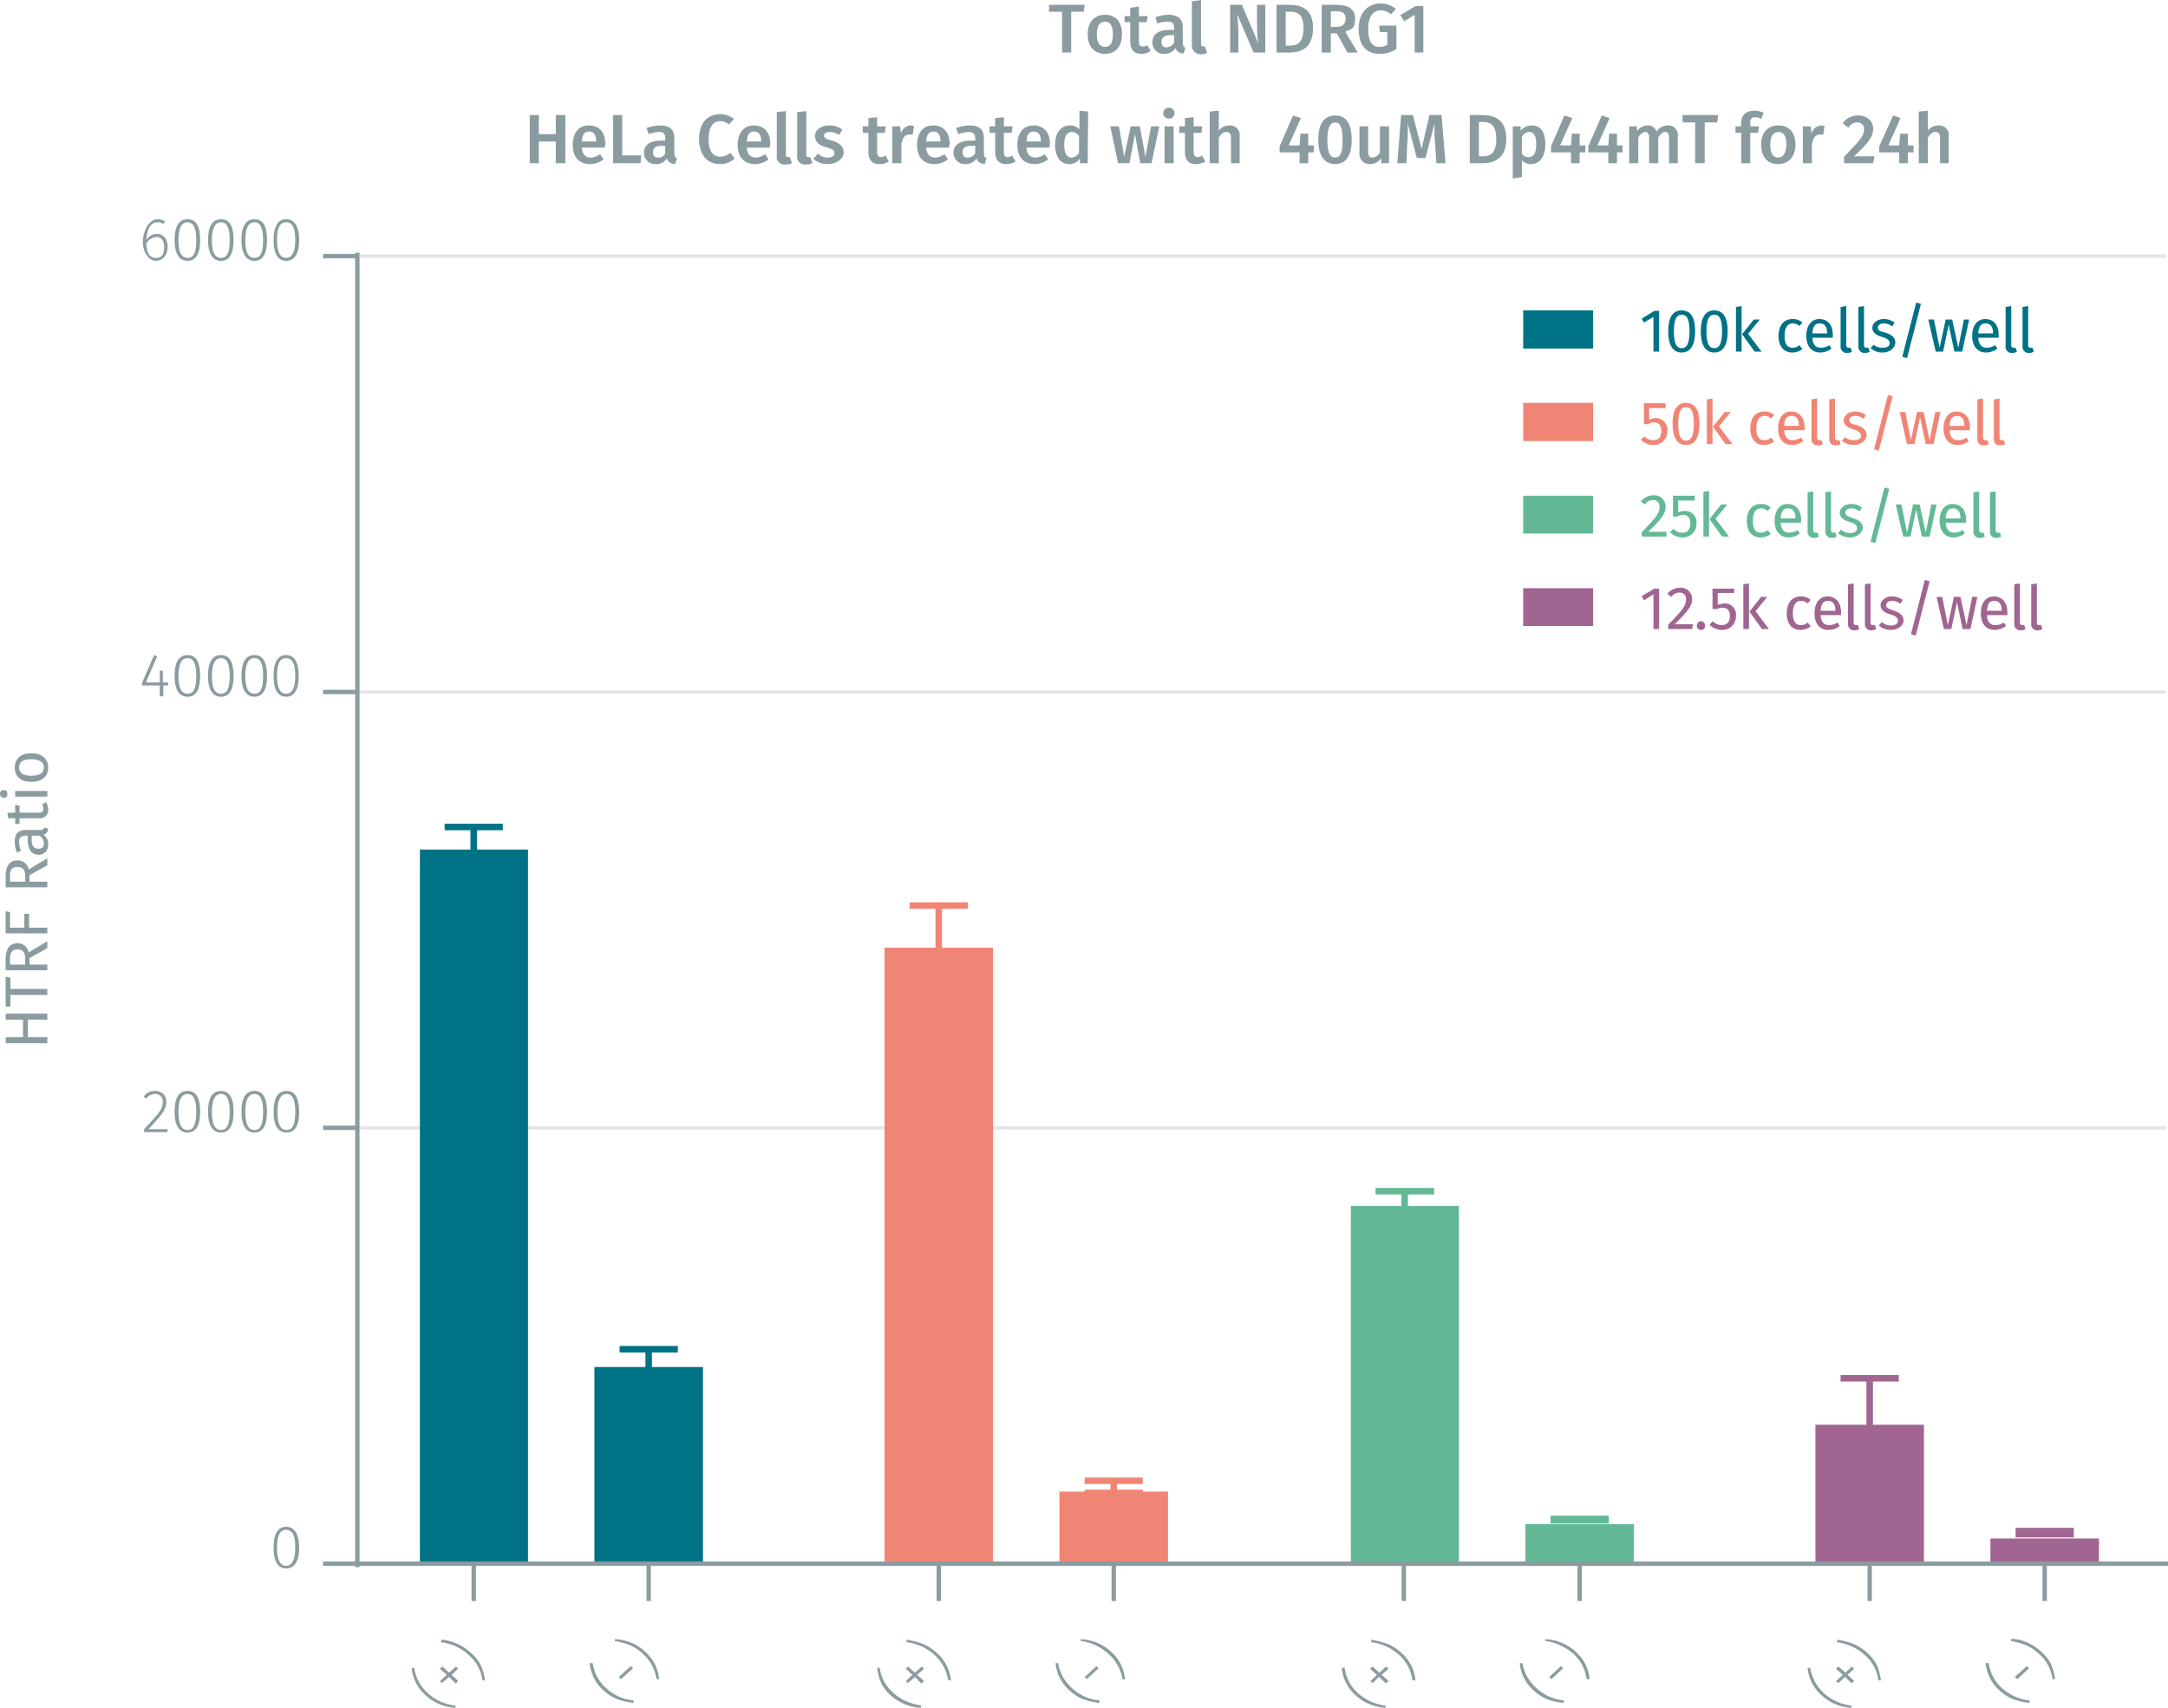 <svg xmlns="http://www.w3.org/2000/svg" viewBox="0 0 499.3 393.4"><title>assay-validation_ndrg1-total-4</title><line x1="82.3" y1="259.8" x2="498.9" y2="259.8" fill="none" stroke="#e5e5e5" stroke-miterlimit="10" stroke-width="0.75"/><line x1="82.3" y1="159.4" x2="498.9" y2="159.4" fill="none" stroke="#e5e5e5" stroke-miterlimit="10" stroke-width="0.75"/><line x1="82.3" y1="59" x2="498.9" y2="59" fill="none" stroke="#e5e5e5" stroke-miterlimit="10" stroke-width="0.75"/><polygon points="96.7 195.7 96.7 360.2 121.6 360.2 121.6 195.7 96.7 195.7" fill="#007286"/><polyline points="102.4 190.5 115.8 190.5 109.1 190.5 109.1 198.8 102.4 198.8 115.8 198.8" fill="none" stroke="#007286" stroke-miterlimit="10" stroke-width="1.5"/><polygon points="136.9 314.9 136.9 360.2 161.9 360.2 161.9 314.9 136.9 314.9" fill="#007286"/><polyline points="142.7 310.8 156.1 310.8 149.4 310.8 149.4 316.5 142.7 316.5 156.1 316.5" fill="none" stroke="#007286" stroke-miterlimit="10" stroke-width="1.5"/><polygon points="203.7 218.3 203.7 360.2 228.7 360.2 228.7 218.3 203.7 218.3" fill="#f08576"/><polyline points="209.5 208.6 222.9 208.6 216.2 208.6 216.2 225.7 209.5 225.7 222.9 225.7" fill="none" stroke="#f08576" stroke-miterlimit="10" stroke-width="1.5"/><polygon points="244 343.6 244 360.2 269 360.2 269 343.6 244 343.6" fill="#f08576"/><polyline points="249.8 341.1 263.2 341.1 256.5 341.1 256.5 343.9 249.8 343.9 263.2 343.9" fill="none" stroke="#f08576" stroke-miterlimit="10" stroke-width="1.5"/><polygon points="311.1 277.8 311.1 360.2 336 360.2 336 277.8 311.1 277.8" fill="#63b995"/><polyline points="316.8 274.4 330.3 274.4 323.5 274.4 323.5 278.9 316.8 278.9 330.3 278.9" fill="none" stroke="#63b995" stroke-miterlimit="10" stroke-width="1.5"/><polygon points="351.3 351.1 351.3 360.2 376.3 360.2 376.3 351.1 351.3 351.1" fill="#63b995"/><polyline points="357.1 349.9 370.5 349.9 363.8 349.9 363.8 350.2 357.1 350.2 370.5 350.2" fill="none" stroke="#63b995" stroke-miterlimit="10" stroke-width="1.5"/><polygon points="418.1 328.2 418.1 360.2 443.1 360.2 443.1 328.2 418.1 328.2" fill="#a06590"/><polyline points="423.9 317.5 437.3 317.5 430.6 317.5 430.6 336.9 423.9 336.9 437.3 336.9" fill="none" stroke="#a06590" stroke-miterlimit="10" stroke-width="1.5"/><polygon points="458.4 354.4 458.4 360.2 483.4 360.2 483.4 354.4 458.4 354.4" fill="#a06590"/><polyline points="464.2 352.7 477.6 352.7 470.9 352.7 470.9 353.4 464.2 353.4 477.6 353.4" fill="none" stroke="#a06590" stroke-miterlimit="10" stroke-width="1.5"/><path d="M82.5,361.6H500.2M110,370.2v-8.5m40.3,8.5v-8.5m66.8,8.5v-8.5m40.3,8.5v-8.5m66.8,8.5v-8.5m40.5,8.5v-8.5m66.8,8.5v-8.5m40.3,8.5v-8.5" transform="translate(-0.9 -1.4)" fill="none" stroke="#8b9ca0" stroke-miterlimit="10"/><g style="isolation:isolate"><path d="M69.8,357.9c0,3.2-1.1,4.8-3,4.8s-2.9-1.6-2.9-4.8,1-4.8,2.9-4.8S69.8,354.8,69.8,357.9Zm-5.1,0c0,2.9.8,4.2,2.1,4.2s2.1-1.3,2.1-4.2-.7-4.1-2.1-4.1S64.7,355,64.7,357.9Z" transform="translate(-0.9 -1.4)" fill="#8b9ca0"/></g><g style="isolation:isolate"><g style="isolation:isolate"><path d="M39.2,255.2c0,1.8-1,3-4.1,6.3h4.4v.7H34.1v-.7c3.5-3.7,4.3-4.7,4.3-6.3a1.7,1.7,0,0,0-1.8-1.8,2.6,2.6,0,0,0-2.1,1.1L34,254a3.1,3.1,0,0,1,2.7-1.3A2.4,2.4,0,0,1,39.2,255.2Z" transform="translate(-0.9 -1.4)" fill="#8b9ca0"/><path d="M47,257.5c0,3.2-1,4.8-2.9,4.8s-3-1.6-3-4.8,1-4.8,3-4.8S47,254.4,47,257.5Zm-5,0c0,2.9.7,4.2,2.1,4.2s2-1.3,2-4.2-.7-4.1-2-4.1S42,254.6,42,257.5Z" transform="translate(-0.9 -1.4)" fill="#8b9ca0"/><path d="M54.7,257.5c0,3.2-1,4.8-2.9,4.8s-3-1.6-3-4.8,1-4.8,3-4.8S54.7,254.4,54.7,257.5Zm-5,0c0,2.9.7,4.2,2.1,4.2s2-1.3,2-4.2-.7-4.1-2-4.1S49.7,254.6,49.7,257.5Z" transform="translate(-0.9 -1.4)" fill="#8b9ca0"/><path d="M62.4,257.5c0,3.2-1,4.8-2.9,4.8s-3-1.6-3-4.8,1-4.8,3-4.8S62.4,254.4,62.4,257.5Zm-5,0c0,2.9.7,4.2,2.1,4.2s2-1.3,2-4.2-.7-4.1-2-4.1S57.4,254.6,57.4,257.5Z" transform="translate(-0.9 -1.4)" fill="#8b9ca0"/></g><g style="isolation:isolate"><path d="M69.8,257.5c0,3.2-1,4.8-2.9,4.8s-3-1.6-3-4.8,1-4.8,3-4.8S69.8,254.4,69.8,257.5Zm-5,0c0,2.9.7,4.2,2.1,4.2s2-1.3,2-4.2-.7-4.1-2-4.1S64.8,254.6,64.8,257.5Z" transform="translate(-0.9 -1.4)" fill="#8b9ca0"/></g></g><g style="isolation:isolate"><g style="isolation:isolate"><path d="M38.5,159.3v2.5h-.8v-2.5H33.6v-.6l2.8-6.4.7.3-2.6,6h3.2v-2.7h.7v2.7h1.2v.7Z" transform="translate(-0.9 -1.4)" fill="#8b9ca0"/><path d="M47,157.1c0,3.2-1,4.8-2.9,4.8s-3-1.6-3-4.8,1-4.8,3-4.8S47,154,47,157.1Zm-5,0c0,2.9.7,4.1,2.1,4.1s2-1.2,2-4.1-.7-4.1-2-4.1S42,154.2,42,157.1Z" transform="translate(-0.9 -1.4)" fill="#8b9ca0"/><path d="M54.7,157.1c0,3.2-1,4.8-2.9,4.8s-3-1.6-3-4.8,1-4.8,3-4.8S54.7,154,54.7,157.1Zm-5,0c0,2.9.7,4.1,2.1,4.1s2-1.2,2-4.1-.7-4.1-2-4.1S49.7,154.2,49.7,157.1Z" transform="translate(-0.9 -1.4)" fill="#8b9ca0"/><path d="M62.4,157.1c0,3.2-1,4.8-2.9,4.8s-3-1.6-3-4.8,1-4.8,3-4.8S62.4,154,62.4,157.1Zm-5,0c0,2.9.7,4.1,2.1,4.1s2-1.2,2-4.1-.7-4.1-2-4.1S57.4,154.2,57.4,157.1Z" transform="translate(-0.9 -1.4)" fill="#8b9ca0"/></g><g style="isolation:isolate"><path d="M69.7,157.1c0,3.2-1,4.8-2.9,4.8s-2.9-1.6-2.9-4.8,1-4.8,2.9-4.8S69.7,154,69.7,157.1Zm-5,0c0,2.9.8,4.1,2.1,4.1s2.1-1.2,2.1-4.1-.7-4.1-2.1-4.1S64.7,154.2,64.7,157.1Z" transform="translate(-0.9 -1.4)" fill="#8b9ca0"/></g></g><g style="isolation:isolate"><g style="isolation:isolate"><path d="M39.5,58.2c0,2.1-1.2,3.3-2.7,3.3s-3-1.9-3-4.3,1.3-5.3,3.4-5.3a3.1,3.1,0,0,1,1.7.5l-.4.6a2.1,2.1,0,0,0-1.4-.4c-1.5,0-2.4,1.7-2.5,4.1A2.8,2.8,0,0,1,37,55.3C38.4,55.3,39.5,56.2,39.5,58.2Zm-.8.1c0-1.7-.8-2.3-1.8-2.3a2.8,2.8,0,0,0-2.3,1.5c.1,2.1.7,3.3,2.2,3.3S38.7,59.8,38.7,58.3Z" transform="translate(-0.9 -1.4)" fill="#8b9ca0"/><path d="M47,56.7c0,3.2-1,4.8-2.9,4.8s-3-1.7-3-4.8,1-4.8,3-4.8S47,53.5,47,56.7Zm-5,0c0,2.9.7,4.1,2.1,4.1s2-1.2,2-4.1-.7-4.1-2-4.1S42,53.8,42,56.7Z" transform="translate(-0.9 -1.4)" fill="#8b9ca0"/><path d="M54.7,56.7c0,3.2-1,4.8-2.9,4.8s-3-1.7-3-4.8,1-4.8,3-4.8S54.7,53.5,54.7,56.7Zm-5,0c0,2.9.7,4.1,2.1,4.1s2-1.2,2-4.1-.7-4.1-2-4.1S49.7,53.8,49.7,56.7Z" transform="translate(-0.9 -1.4)" fill="#8b9ca0"/><path d="M62.4,56.7c0,3.2-1,4.8-2.9,4.8s-3-1.7-3-4.8,1-4.8,3-4.8S62.4,53.5,62.4,56.7Zm-5,0c0,2.9.7,4.1,2.1,4.1s2-1.2,2-4.1-.7-4.1-2-4.1S57.4,53.8,57.4,56.7Z" transform="translate(-0.9 -1.4)" fill="#8b9ca0"/></g><g style="isolation:isolate"><path d="M69.8,56.7c0,3.2-1.1,4.8-3,4.8s-2.9-1.7-2.9-4.8,1-4.8,2.9-4.8S69.8,53.5,69.8,56.7Zm-5.1,0c0,2.9.8,4.1,2.1,4.1s2.1-1.2,2.1-4.1-.7-4.1-2.1-4.1S64.7,53.8,64.7,56.7Z" transform="translate(-0.9 -1.4)" fill="#8b9ca0"/></g></g><path d="M83.2,362.4V59.6m0,302H75.3m7.9-100.4H75.3m7.9-100.4H75.3M83.2,60.4H75.3" transform="translate(-0.9 -1.4)" fill="none" stroke="#8b9ca0" stroke-miterlimit="10"/><g style="isolation:isolate"><g style="isolation:isolate"><path d="M247.6,4.1v9.4h-2.1V4.1h-3V2.5h8.2l-.2,1.6Z" transform="translate(-0.9 -1.4)" fill="#8b9ca0"/></g><g style="isolation:isolate"><path d="M259.3,9.3c0,2.7-1.4,4.5-3.9,4.5s-4-1.7-4-4.5,1.5-4.5,4-4.5S259.3,6.5,259.3,9.3Zm-5.8,0c0,2,.7,2.9,1.9,2.9s1.8-.9,1.8-2.9-.6-2.9-1.8-2.9S253.5,7.3,253.5,9.3Z" transform="translate(-0.9 -1.4)" fill="#8b9ca0"/></g><g style="isolation:isolate"><path d="M263.7,13.8c-1.6,0-2.5-1-2.5-2.8V6.5h-1.3V5.1h1.3V3.2l2-.3V5.1h2L265,6.5h-1.8V11c0,.8.3,1.1.9,1.1a1.7,1.7,0,0,0,1-.3l.8,1.3A3.4,3.4,0,0,1,263.7,13.8Z" transform="translate(-0.9 -1.4)" fill="#8b9ca0"/></g><g style="isolation:isolate"><path d="M273.9,12.4l-.4,1.3a1.9,1.9,0,0,1-1.9-1.2,2.9,2.9,0,0,1-2.5,1.3,2.6,2.6,0,0,1-2.8-2.6c0-1.9,1.4-2.9,3.9-2.9h1.1V7.8c0-1.1-.5-1.4-1.6-1.4a7.4,7.4,0,0,0-2.3.4L267,5.4a8.4,8.4,0,0,1,3-.6c2.3,0,3.3,1.1,3.3,2.9v3.6C273.3,12,273.5,12.2,273.9,12.4Zm-2.6-1.2V9.5h-.9c-1.3,0-2,.5-2,1.5s.4,1.3,1.2,1.3A2,2,0,0,0,271.3,11.2Z" transform="translate(-0.9 -1.4)" fill="#8b9ca0"/></g><g style="isolation:isolate"><path d="M278,12.1h.4l.5,1.5a3.3,3.3,0,0,1-1.5.3,2,2,0,0,1-2-2.2V1.7l2.1-.3V11.5C277.5,11.9,277.6,12.1,278,12.1Z" transform="translate(-0.9 -1.4)" fill="#8b9ca0"/></g><g style="isolation:isolate"><path d="M289.6,13.5l-3.8-8.9a37.6,37.6,0,0,1,.3,4.4v4.5h-1.9V2.5h2.7l3.8,8.9a25.8,25.8,0,0,1-.3-3.7V2.5h1.9v11Z" transform="translate(-0.9 -1.4)" fill="#8b9ca0"/><path d="M303.3,7.9c0,4.5-2.7,5.6-5.4,5.6h-3V2.5h2.8C300.6,2.5,303.3,3.4,303.3,7.9Zm-6.3,4h1.1c1.6,0,3-.7,3-4s-1.4-3.8-3.1-3.8h-1Z" transform="translate(-0.9 -1.4)" fill="#8b9ca0"/><path d="M307.4,9.1v4.4h-2.1V2.5h3.3c2.9,0,4.4,1,4.4,3.2s-.7,2.4-2.3,3l2.9,4.8h-2.4l-2.4-4.4Zm1.3-1.5c1.3,0,2.1-.6,2.1-1.9S310.1,4,308.6,4h-1.2V7.6Z" transform="translate(-0.9 -1.4)" fill="#8b9ca0"/></g><g style="isolation:isolate"><path d="M322.4,3.5l-1.2,1.2a3.2,3.2,0,0,0-2.3-.9C317.3,3.8,316,5,316,8s.9,4.2,2.6,4.2a3.5,3.5,0,0,0,1.8-.5V8.8h-1.7l-.2-1.5h4v5.4a7.1,7.1,0,0,1-3.9,1.1c-3.1,0-4.8-2-4.8-5.8s2.3-5.8,5-5.8A5.3,5.3,0,0,1,322.4,3.5Z" transform="translate(-0.9 -1.4)" fill="#8b9ca0"/></g><g style="isolation:isolate"><path d="M326.7,13.5V4.8l-2.4,1.5-.9-1.4,3.5-2.1h1.8V13.5Z" transform="translate(-0.9 -1.4)" fill="#8b9ca0"/></g></g><g style="isolation:isolate"><g style="isolation:isolate"><path d="M125,34v5h-2.1V27.9H125v4.4h3.9V27.9h2.2V39h-2.2V34Z" transform="translate(-0.9 -1.4)" fill="#8b9ca0"/></g><g style="isolation:isolate"><path d="M140.2,35.4h-5.3c.1,1.7,1,2.3,2.1,2.3a3.7,3.7,0,0,0,2.1-.8l.8,1.2a5,5,0,0,1-3.1,1.1c-2.6,0-4-1.7-4-4.4s1.3-4.5,3.7-4.5,3.8,1.6,3.8,4.2C140.3,34.8,140.2,35.1,140.2,35.4Zm-2-1.5c0-1.3-.5-2.2-1.6-2.2s-1.6.7-1.7,2.3h3.3Z" transform="translate(-0.9 -1.4)" fill="#8b9ca0"/></g><g style="isolation:isolate"><path d="M148.6,37.2l-.2,1.8h-6.3V27.9h2.1v9.3Z" transform="translate(-0.9 -1.4)" fill="#8b9ca0"/></g><g style="isolation:isolate"><path d="M156.8,37.8l-.4,1.4c-1-.1-1.6-.4-1.9-1.3a2.9,2.9,0,0,1-2.5,1.3,2.6,2.6,0,0,1-2.8-2.6c0-1.8,1.4-2.8,3.9-2.8h1v-.5c0-1.1-.4-1.5-1.5-1.5a8,8,0,0,0-2.3.5l-.5-1.4a9.4,9.4,0,0,1,3.1-.6c2.3,0,3.3,1,3.3,2.9v3.5C156.2,37.4,156.4,37.7,156.8,37.8Zm-2.7-1.1V35h-.8c-1.3,0-2,.4-2,1.4s.4,1.3,1.2,1.3A1.6,1.6,0,0,0,154.1,36.7Z" transform="translate(-0.9 -1.4)" fill="#8b9ca0"/></g><g style="isolation:isolate"><path d="M169.9,28.8l-1.1,1.3a3,3,0,0,0-2-.8c-1.5,0-2.7,1.1-2.7,4.1s1.1,4.1,2.7,4.1a3.6,3.6,0,0,0,2.3-.9l1,1.3a4.8,4.8,0,0,1-3.4,1.3c-2.8,0-4.8-2-4.8-5.8s2.1-5.7,4.8-5.7A4.8,4.8,0,0,1,169.9,28.8Z" transform="translate(-0.9 -1.4)" fill="#8b9ca0"/></g><g style="isolation:isolate"><path d="M178.2,35.4h-5.3c.1,1.7,1,2.3,2.1,2.3a3.7,3.7,0,0,0,2.1-.8l.8,1.2a5,5,0,0,1-3.1,1.1c-2.6,0-4-1.7-4-4.4s1.3-4.5,3.7-4.5,3.8,1.6,3.8,4.2C178.3,34.8,178.2,35.1,178.2,35.4Zm-2-1.5c0-1.3-.5-2.2-1.6-2.2s-1.6.7-1.7,2.3h3.3Z" transform="translate(-0.9 -1.4)" fill="#8b9ca0"/></g><g style="isolation:isolate"><path d="M182.4,37.6h.4l.5,1.4a3.7,3.7,0,0,1-1.5.3,1.8,1.8,0,0,1-2-2.1v-10l2.1-.2v10C181.9,37.4,182,37.6,182.4,37.6Z" transform="translate(-0.9 -1.4)" fill="#8b9ca0"/></g><g style="isolation:isolate"><path d="M187.1,37.6h.4l.5,1.4a3.7,3.7,0,0,1-1.5.3,1.8,1.8,0,0,1-2-2.1v-10l2.1-.2v10C186.6,37.4,186.7,37.6,187.1,37.6Z" transform="translate(-0.9 -1.4)" fill="#8b9ca0"/></g><g style="isolation:isolate"><path d="M194.9,31.3l-.8,1.2a3.5,3.5,0,0,0-2.1-.7c-.9,0-1.3.3-1.3.8s.3.8,1.8,1.2,2.7,1.2,2.7,2.7-1.7,2.7-3.6,2.7a5,5,0,0,1-3.4-1.2l1.1-1.2a3.1,3.1,0,0,0,2.2.9c1,0,1.6-.4,1.6-1s-.4-1-2-1.4-2.5-1.3-2.5-2.6,1.3-2.4,3.3-2.4A4.4,4.4,0,0,1,194.9,31.3Z" transform="translate(-0.9 -1.4)" fill="#8b9ca0"/></g><g style="isolation:isolate"><path d="M203.4,39.2c-1.6,0-2.5-.9-2.5-2.8V32h-1.3V30.5h1.3V28.6l2-.2v2.1h2l-.2,1.5h-1.8v4.4q0,1.2.9,1.2a1.4,1.4,0,0,0,1-.4l.8,1.4A4,4,0,0,1,203.4,39.2Z" transform="translate(-0.9 -1.4)" fill="#8b9ca0"/></g><g style="isolation:isolate"><path d="M211.4,30.4l-.3,2h-.8c-1,0-1.5.7-1.8,2.2V39h-2.1V30.5h1.8l.2,1.7a2.4,2.4,0,0,1,2.2-1.9Z" transform="translate(-0.9 -1.4)" fill="#8b9ca0"/></g><g style="isolation:isolate"><path d="M219.5,35.4h-5.3c.1,1.7,1,2.3,2.1,2.3a3.7,3.7,0,0,0,2.1-.8l.8,1.2a5,5,0,0,1-3.1,1.1c-2.6,0-4-1.7-4-4.4s1.3-4.5,3.7-4.5,3.8,1.6,3.8,4.2C219.6,34.8,219.5,35.1,219.5,35.4Zm-2-1.5c0-1.3-.5-2.2-1.6-2.2s-1.6.7-1.7,2.3h3.3Z" transform="translate(-0.9 -1.4)" fill="#8b9ca0"/></g><g style="isolation:isolate"><path d="M228.1,37.8l-.4,1.4c-1-.1-1.6-.4-1.9-1.3a2.9,2.9,0,0,1-2.5,1.3,2.6,2.6,0,0,1-2.8-2.6c0-1.8,1.4-2.8,3.9-2.8h1.1v-.5c0-1.1-.5-1.5-1.6-1.5a8,8,0,0,0-2.3.5l-.5-1.4a9.4,9.4,0,0,1,3.1-.6c2.3,0,3.3,1,3.3,2.9v3.5C227.5,37.4,227.7,37.7,228.1,37.8Zm-2.6-1.1V35h-.9c-1.3,0-2,.4-2,1.4s.4,1.3,1.2,1.3A1.9,1.9,0,0,0,225.5,36.7Z" transform="translate(-0.9 -1.4)" fill="#8b9ca0"/></g><g style="isolation:isolate"><path d="M232.6,39.2c-1.6,0-2.5-.9-2.5-2.8V32h-1.3V30.5h1.3V28.6l2-.2v2.1h2l-.2,1.5h-1.8v4.4q0,1.2.9,1.2a1.4,1.4,0,0,0,1-.4l.8,1.4A4.3,4.3,0,0,1,232.6,39.2Z" transform="translate(-0.9 -1.4)" fill="#8b9ca0"/></g><g style="isolation:isolate"><path d="M242.6,35.4h-5.3c.1,1.7,1,2.3,2.1,2.3a3.7,3.7,0,0,0,2.1-.8l.8,1.2a5,5,0,0,1-3.1,1.1c-2.6,0-4-1.7-4-4.4s1.3-4.5,3.7-4.5,3.8,1.6,3.8,4.2C242.7,34.8,242.6,35.1,242.6,35.4Zm-2-1.5c0-1.3-.5-2.2-1.6-2.2s-1.6.7-1.7,2.3h3.3Z" transform="translate(-0.9 -1.4)" fill="#8b9ca0"/></g><g style="isolation:isolate"><path d="M251.4,39h-1.8V37.9a2.8,2.8,0,0,1-2.4,1.3c-2.2,0-3.3-1.8-3.3-4.5s1.3-4.4,3.5-4.4a2.7,2.7,0,0,1,2.1.9V26.9l2,.2Zm-2-2.4V32.7a2.2,2.2,0,0,0-1.6-.9c-1.1,0-1.8.9-1.8,2.9s.6,3,1.6,3A2.1,2.1,0,0,0,249.4,36.6Z" transform="translate(-0.9 -1.4)" fill="#8b9ca0"/></g><g style="isolation:isolate"><path d="M263.5,39l-1.2-6.7L261,39h-2.6l-1.8-8.5h2l1.2,7,1.5-7h2.1l1.3,7,1.3-7h1.9L266.1,39Z" transform="translate(-0.9 -1.4)" fill="#8b9ca0"/></g><g style="isolation:isolate"><path d="M271.4,27.5a1.2,1.2,0,0,1-1.3,1.2,1.2,1.2,0,0,1-1.3-1.2,1.3,1.3,0,0,1,1.3-1.3A1.3,1.3,0,0,1,271.4,27.5ZM269.1,39V30.5h2.1V39Z" transform="translate(-0.9 -1.4)" fill="#8b9ca0"/></g><g style="isolation:isolate"><path d="M276.3,39.2c-1.6,0-2.5-.9-2.5-2.8V32h-1.3V30.5h1.3V28.6l2-.2v2.1h2l-.2,1.5h-1.8v4.4q0,1.2.9,1.2a1.4,1.4,0,0,0,1-.4l.8,1.4A4.3,4.3,0,0,1,276.3,39.2Z" transform="translate(-0.9 -1.4)" fill="#8b9ca0"/></g><g style="isolation:isolate"><path d="M286.4,32.8V39h-2V33.2c0-1.1-.4-1.4-1.1-1.4s-1.2.5-1.7,1.3V39h-2.1V27.1l2.1-.2v4.6a2.9,2.9,0,0,1,2.4-1.2A2.2,2.2,0,0,1,286.4,32.8Z" transform="translate(-0.9 -1.4)" fill="#8b9ca0"/></g><g style="isolation:isolate"><path d="M302.2,36.5V39h-2V36.5h-4.6V35.1l3.1-7.1,1.8.6-2.8,6.3h2.5l.2-2.7h1.8v2.7h1.3v1.6Z" transform="translate(-0.9 -1.4)" fill="#8b9ca0"/></g><g style="isolation:isolate"><path d="M312.2,33.6c0,3.6-1.3,5.6-3.8,5.6s-3.9-2-3.9-5.6,1.3-5.6,3.9-5.6S312.2,30,312.2,33.6Zm-5.6,0c0,3,.6,4.1,1.8,4.1s1.7-1.1,1.7-4.1-.6-4-1.7-4S306.6,30.6,306.6,33.6Z" transform="translate(-0.9 -1.4)" fill="#8b9ca0"/></g><g style="isolation:isolate"><path d="M319,39V37.8a3,3,0,0,1-2.6,1.4,2.3,2.3,0,0,1-2.4-2.6V30.5H316v5.8c0,1,.3,1.4,1,1.4a2.1,2.1,0,0,0,1.7-1.2v-6h2.1V39Z" transform="translate(-0.9 -1.4)" fill="#8b9ca0"/></g><g style="isolation:isolate"><path d="M331.7,39l-.3-4.7a35.2,35.2,0,0,1-.1-4.5l-2.1,8h-2l-2.1-8a35.7,35.7,0,0,1-.1,4.6l-.2,4.6h-2.1l.9-11.1h2.7l2,7.8,1.8-7.8h2.8l.9,11.1Z" transform="translate(-0.9 -1.4)" fill="#8b9ca0"/></g><g style="isolation:isolate"><path d="M347.8,33.4c0,4.5-2.8,5.6-5.4,5.6h-3V27.9h2.7C345,27.9,347.8,28.8,347.8,33.4Zm-6.3,4h1c1.7,0,3-.8,3-4s-1.4-3.9-3-3.9h-1Z" transform="translate(-0.9 -1.4)" fill="#8b9ca0"/></g><g style="isolation:isolate"><path d="M356.8,34.7c0,2.6-1.2,4.5-3.3,4.5a2.6,2.6,0,0,1-2.1-.9v3.9l-2.1.3v-12h1.8v1a3.3,3.3,0,0,1,2.5-1.2C355.9,30.3,356.8,32,356.8,34.7Zm-2.1,0c0-2.1-.6-2.9-1.6-2.9a1.9,1.9,0,0,0-1.7,1.2v3.8a1.7,1.7,0,0,0,1.5.8C354,37.6,354.7,36.8,354.7,34.7Z" transform="translate(-0.9 -1.4)" fill="#8b9ca0"/></g><g style="isolation:isolate"><path d="M364.7,36.5V39h-2V36.5h-4.6V35.1l3.1-7.1,1.8.6-2.8,6.3h2.5l.2-2.7h1.8v2.7H366v1.6Z" transform="translate(-0.9 -1.4)" fill="#8b9ca0"/></g><g style="isolation:isolate"><path d="M373.3,36.5V39h-2V36.5h-4.6V35.1l3.1-7.1,1.8.6-2.8,6.3h2.5l.2-2.7h1.8v2.7h1.3v1.6Z" transform="translate(-0.9 -1.4)" fill="#8b9ca0"/></g><g style="isolation:isolate"><path d="M387.3,32.8V39h-2V33.2c0-1.1-.4-1.4-.9-1.4s-1.2.5-1.6,1.3V39h-2.1V33.2c0-1.1-.4-1.4-.9-1.4s-1.2.5-1.6,1.3V39h-2.1V30.5h1.8v1.1a3.1,3.1,0,0,1,2.5-1.3,2,2,0,0,1,2,1.4,3.1,3.1,0,0,1,2.6-1.4A2.2,2.2,0,0,1,387.3,32.8Z" transform="translate(-0.9 -1.4)" fill="#8b9ca0"/></g><g style="isolation:isolate"><path d="M393.5,29.6V39h-2.2V29.6h-2.9V27.9h8.2l-.2,1.7Z" transform="translate(-0.9 -1.4)" fill="#8b9ca0"/></g><g style="isolation:isolate"><path d="M404,29.6v.9h2l-.2,1.5H404v7h-2.1V32h-1.3V30.5h1.3v-.9c0-1.6,1.1-2.7,3-2.7a4.8,4.8,0,0,1,2.2.5l-.6,1.4a2.7,2.7,0,0,0-1.4-.4C404.3,28.4,404,28.8,404,29.6Z" transform="translate(-0.9 -1.4)" fill="#8b9ca0"/></g><g style="isolation:isolate"><path d="M414.4,34.7c0,2.7-1.5,4.5-4,4.5s-3.9-1.7-3.9-4.5,1.5-4.4,4-4.4S414.4,32,414.4,34.7Zm-5.8,0c0,2.1.7,3,1.8,3s1.9-1,1.9-3-.6-2.9-1.8-2.9S408.6,32.7,408.6,34.7Z" transform="translate(-0.9 -1.4)" fill="#8b9ca0"/></g><g style="isolation:isolate"><path d="M421.1,30.4l-.3,2H420c-1,0-1.5.7-1.8,2.2V39h-2.1V30.5h1.8l.2,1.7a2.4,2.4,0,0,1,2.2-1.9Z" transform="translate(-0.9 -1.4)" fill="#8b9ca0"/></g><g style="isolation:isolate"><path d="M432.3,31c0,1.9-1,3.2-4.4,6.4h4.7l-.3,1.6h-6.7V37.5c3.7-3.8,4.6-4.8,4.6-6.3a1.5,1.5,0,0,0-1.6-1.6,2.4,2.4,0,0,0-2,1.2l-1.3-1a4.1,4.1,0,0,1,3.5-1.8C431,28,432.3,29.4,432.3,31Z" transform="translate(-0.9 -1.4)" fill="#8b9ca0"/><path d="M440.3,36.5V39h-2V36.5h-4.6V35.1l3.2-7.1,1.7.6-2.8,6.3h2.5l.2-2.7h1.8v2.7h1.3v1.6Z" transform="translate(-0.9 -1.4)" fill="#8b9ca0"/></g><g style="isolation:isolate"><path d="M449.7,32.8V39h-2V33.2c0-1.1-.4-1.4-1.1-1.4s-1.2.5-1.7,1.3V39h-2.1V27.1l2.1-.2v4.6a2.9,2.9,0,0,1,2.4-1.2A2.2,2.2,0,0,1,449.7,32.8Z" transform="translate(-0.9 -1.4)" fill="#8b9ca0"/></g></g><g style="isolation:isolate"><path d="M7.3,240.3h4.5v1.4H2.2v-1.4h4v-4h-4v-1.4h9.6v1.4H7.3Z" transform="translate(-0.9 -1.4)" fill="#8b9ca0"/><path d="M3.3,229.2h8.5v1.4H3.3v2.7H2.2v-6.9l1.1.2Z" transform="translate(-0.9 -1.4)" fill="#8b9ca0"/><path d="M7.7,223.6h4.1v1.3H2.2v-2.5c0-2.4.9-3.7,2.7-3.7a2.5,2.5,0,0,1,2.6,2.1l4.3-2.6v1.6l-4.1,2.3Zm-2.8-3.5c-1.2,0-1.7.7-1.7,2.3v1.2H6.7v-1.4C6.7,220.9,6.2,220.1,4.9,220.1Z" transform="translate(-0.9 -1.4)" fill="#8b9ca0"/><path d="M3.2,215.1H6.5v-3.2H7.6v3.2h4.2v1.3H2.2v-5.1l1,.2Z" transform="translate(-0.9 -1.4)" fill="#8b9ca0"/><path d="M7.7,204.5h4.1v1.3H2.2v-2.5c0-2.4.9-3.7,2.7-3.7a2.5,2.5,0,0,1,2.6,2.1l4.3-2.6v1.6L7.7,203Zm-2.8-3.4c-1.2,0-1.7.6-1.7,2.2v1.2H6.7v-1.3C6.7,201.8,6.2,201.1,4.9,201.1Z" transform="translate(-0.9 -1.4)" fill="#8b9ca0"/><path d="M11.1,192l.9.3a1.5,1.5,0,0,1-1.1,1.4,2.4,2.4,0,0,1,1.1,2.2,2.2,2.2,0,0,1-2.2,2.4c-1.6,0-2.5-1.2-2.5-3.3v-1.1H6.8c-1.1,0-1.5.5-1.5,1.5a7.9,7.9,0,0,0,.4,2l-.9.4a6.6,6.6,0,0,1-.5-2.6c0-1.8.9-2.6,2.4-2.6h3.4C10.7,192.6,11,192.4,11.1,192Zm-1.2,1.9H8.2v1c0,1.3.5,2,1.5,2s1.3-.4,1.3-1.3A2,2,0,0,0,9.9,193.9Z" transform="translate(-0.9 -1.4)" fill="#8b9ca0"/><path d="M12,187.9a1.9,1.9,0,0,1-2.1,2H5.4v1.3h-1v-1.3H2.8l-.2-1.3H4.4v-1.8l1,.2v1.6H9.8c.8,0,1.1-.2,1.1-.9a2.2,2.2,0,0,0-.3-1l.9-.5A3.4,3.4,0,0,1,12,187.9Z" transform="translate(-0.9 -1.4)" fill="#8b9ca0"/><path d="M1.8,183.4c.5,0,.8.3.8.9a.8.8,0,0,1-.8.9.9.9,0,0,1-.9-.9A.8.8,0,0,1,1.8,183.4Zm10,1.5H4.4v-1.3h7.4Z" transform="translate(-0.9 -1.4)" fill="#8b9ca0"/><path d="M8.1,174.9c2.3,0,3.9,1.2,3.9,3.3s-1.5,3.3-3.9,3.3-3.8-1.2-3.8-3.3S5.8,174.9,8.1,174.9Zm0,5.2c2,0,2.9-.7,2.9-1.9s-.9-1.9-2.9-1.9-2.8.7-2.8,1.9S6.2,180.1,8.1,180.1Z" transform="translate(-0.9 -1.4)" fill="#8b9ca0"/></g><g style="isolation:isolate"><g style="isolation:isolate"><path d="M381.7,82.4v-8l-2.2,1.3-.5-.9,2.9-1.8H383v9.4Z" transform="translate(-0.9 -1.4)" fill="#007286"/></g><g style="isolation:isolate"><path d="M391.3,77.7c0,3.1-1,4.9-3.1,4.9s-3.1-1.8-3.1-4.9,1-4.8,3.1-4.8S391.3,74.6,391.3,77.7Zm-4.9,0c0,2.8.6,3.9,1.8,3.9s1.8-1.1,1.8-3.9-.6-3.8-1.8-3.8S386.4,75,386.4,77.7Z" transform="translate(-0.9 -1.4)" fill="#007286"/></g><g style="isolation:isolate"><path d="M398.8,77.7c0,3.1-1,4.9-3.1,4.9s-3.1-1.8-3.1-4.9,1-4.8,3.1-4.8S398.8,74.6,398.8,77.7Zm-4.9,0c0,2.8.6,3.9,1.8,3.9s1.8-1.1,1.8-3.9-.6-3.8-1.8-3.8S393.9,75,393.9,77.7Z" transform="translate(-0.9 -1.4)" fill="#007286"/></g><g style="isolation:isolate"><path d="M400.7,82.4V72.1l1.3-.2V82.4Zm5.9,0H405l-2.9-4,2.7-3.4h1.4l-2.7,3.3Z" transform="translate(-0.9 -1.4)" fill="#007286"/></g><g style="isolation:isolate"><path d="M416,75.7l-.7.8a2.2,2.2,0,0,0-1.5-.6c-1.2,0-1.9.9-1.9,2.9s.7,2.7,1.9,2.7a2.2,2.2,0,0,0,1.5-.6l.7.9a3.8,3.8,0,0,1-2.3.8c-2,0-3.2-1.4-3.2-3.8s1.2-3.9,3.2-3.9A3.2,3.2,0,0,1,416,75.7Z" transform="translate(-0.9 -1.4)" fill="#007286"/></g><g style="isolation:isolate"><path d="M423,79.2h-4.7c.1,1.7.9,2.3,1.9,2.3a3.6,3.6,0,0,0,2-.6l.5.8a4.3,4.3,0,0,1-2.6.9c-2,0-3.2-1.5-3.2-3.8s1.1-3.9,3-3.9,3.1,1.3,3.1,3.6Zm-1.3-1.1c0-1.4-.6-2.2-1.7-2.2s-1.6.7-1.7,2.3h3.4Z" transform="translate(-0.9 -1.4)" fill="#007286"/></g><g style="isolation:isolate"><path d="M426.6,81.5h.5l.3.9a2,2,0,0,1-1.1.3,1.4,1.4,0,0,1-1.5-1.6V72.1l1.3-.2v9C426.1,81.3,426.3,81.5,426.6,81.5Z" transform="translate(-0.9 -1.4)" fill="#007286"/><path d="M430.7,81.5h.5l.3.9a2,2,0,0,1-1.1.3,1.4,1.4,0,0,1-1.5-1.6V72.1l1.3-.2v9C430.2,81.3,430.4,81.5,430.7,81.5Z" transform="translate(-0.9 -1.4)" fill="#007286"/></g><g style="isolation:isolate"><path d="M437.2,75.7l-.5.9a3.2,3.2,0,0,0-1.9-.7c-.9,0-1.4.4-1.4,1s.4.8,1.6,1.1,2.4,1,2.4,2.3-1.4,2.3-2.9,2.3a4.1,4.1,0,0,1-2.8-1l.7-.8a3.1,3.1,0,0,0,2.1.7c1,0,1.6-.4,1.6-1s-.4-1.1-1.8-1.5-2.2-1.1-2.2-2.1,1.1-2,2.6-2A3.9,3.9,0,0,1,437.2,75.7Z" transform="translate(-0.9 -1.4)" fill="#007286"/></g><g style="isolation:isolate"><path d="M440.1,83.9l-1.1-.3,3.2-12.5,1.1.3Z" transform="translate(-0.9 -1.4)" fill="#007286"/></g><g style="isolation:isolate"><path d="M451,82.4l-1.3-6.2-1.3,6.2h-1.7L445,75h1.3l1.3,6.5L449,75h1.5l1.4,6.5,1.3-6.5h1.2l-1.6,7.4Z" transform="translate(-0.9 -1.4)" fill="#007286"/></g><g style="isolation:isolate"><path d="M461.2,79.2h-4.7c.1,1.7.9,2.3,1.9,2.3a3.6,3.6,0,0,0,2-.6l.5.8a4.3,4.3,0,0,1-2.6.9c-2,0-3.2-1.5-3.2-3.8s1.1-3.9,3-3.9,3.1,1.3,3.1,3.6Zm-1.3-1.1c0-1.4-.6-2.2-1.7-2.2s-1.6.7-1.7,2.3h3.4Z" transform="translate(-0.9 -1.4)" fill="#007286"/></g><g style="isolation:isolate"><path d="M464.6,81.5h.5l.3.9a2,2,0,0,1-1.1.3,1.4,1.4,0,0,1-1.5-1.6V72.1l1.3-.2v9C464.1,81.3,464.3,81.5,464.6,81.5Z" transform="translate(-0.9 -1.4)" fill="#007286"/></g><g style="isolation:isolate"><path d="M468.5,81.5h.5l.3.9a2,2,0,0,1-1.1.3,1.4,1.4,0,0,1-1.5-1.6V72.1l1.3-.2v9C468,81.3,468.2,81.5,468.5,81.5Z" transform="translate(-0.9 -1.4)" fill="#007286"/></g></g><polygon points="350.8 71.5 350.8 80.3 366.9 80.3 366.9 71.5 350.8 71.5" fill="#007286"/><g style="isolation:isolate"><g style="isolation:isolate"><path d="M380.7,95.4v2.7a4.2,4.2,0,0,1,1.5-.4,2.7,2.7,0,0,1,2.7,3,3.1,3.1,0,0,1-3.3,3.2,4,4,0,0,1-2.8-1.2l.8-.8a2.7,2.7,0,0,0,2,.9c1.2,0,1.9-.7,1.9-2.1s-.7-2-1.7-2a2.8,2.8,0,0,0-1.3.4h-1V94.3h5v1.1Z" transform="translate(-0.9 -1.4)" fill="#f08576"/></g><g style="isolation:isolate"><path d="M392.3,99c0,3.1-1,4.9-3.1,4.9s-3.1-1.8-3.1-4.9,1-4.8,3.1-4.8S392.3,95.9,392.3,99Zm-4.9,0c0,2.8.6,3.9,1.8,3.9s1.8-1.1,1.8-3.9-.6-3.8-1.8-3.8S387.4,96.3,387.4,99Z" transform="translate(-0.9 -1.4)" fill="#f08576"/></g><g style="isolation:isolate"><path d="M394,103.7V93.4l1.3-.2v10.5Zm5.9,0h-1.6l-2.9-4,2.7-3.4h1.4l-2.7,3.3Z" transform="translate(-0.9 -1.4)" fill="#f08576"/></g><g style="isolation:isolate"><path d="M409.5,97l-.7.8a2.2,2.2,0,0,0-1.5-.6c-1.2,0-1.9.9-1.9,2.9s.7,2.7,1.9,2.7a2.2,2.2,0,0,0,1.5-.6l.7.9a3.8,3.8,0,0,1-2.3.8c-2,0-3.2-1.4-3.2-3.8s1.2-3.9,3.2-3.9A3.2,3.2,0,0,1,409.5,97Z" transform="translate(-0.9 -1.4)" fill="#f08576"/></g><g style="isolation:isolate"><path d="M416.5,100.5h-4.7c.1,1.7.9,2.3,1.9,2.3a3.6,3.6,0,0,0,2-.6l.5.8a4.3,4.3,0,0,1-2.6.9c-2,0-3.2-1.5-3.2-3.8s1.1-3.9,3-3.9,3.1,1.4,3.1,3.6Zm-1.3-1.1c0-1.4-.6-2.2-1.7-2.2s-1.6.7-1.7,2.3h3.4Z" transform="translate(-0.9 -1.4)" fill="#f08576"/></g><g style="isolation:isolate"><path d="M419.9,102.8h.5l.3.9a2,2,0,0,1-1.1.3,1.4,1.4,0,0,1-1.5-1.6V93.4l1.3-.2v9C419.4,102.6,419.6,102.8,419.9,102.8Z" transform="translate(-0.9 -1.4)" fill="#f08576"/><path d="M424,102.8h.5l.3.9a2,2,0,0,1-1.1.3,1.4,1.4,0,0,1-1.5-1.6V93.4l1.3-.2v9C423.5,102.6,423.7,102.8,424,102.8Z" transform="translate(-0.9 -1.4)" fill="#f08576"/></g><g style="isolation:isolate"><path d="M430.6,97l-.5.9a3.2,3.2,0,0,0-1.9-.7c-.9,0-1.4.4-1.4,1s.4.8,1.6,1.1,2.4,1.1,2.4,2.3-1.4,2.3-2.9,2.3a4.1,4.1,0,0,1-2.8-1l.7-.8a3.1,3.1,0,0,0,2.1.7c1,0,1.6-.4,1.6-1s-.4-1.1-1.8-1.5-2.2-1.1-2.2-2.1,1.1-2,2.6-2A3.9,3.9,0,0,1,430.6,97Z" transform="translate(-0.9 -1.4)" fill="#f08576"/></g><g style="isolation:isolate"><path d="M433.6,105.2l-1.1-.3,3.2-12.5,1.1.3Z" transform="translate(-0.9 -1.4)" fill="#f08576"/></g><g style="isolation:isolate"><path d="M444.4,103.7l-1.3-6.2-1.3,6.2h-1.7l-1.7-7.4h1.3l1.3,6.5,1.4-6.5h1.5l1.4,6.5,1.3-6.5h1.2l-1.6,7.4Z" transform="translate(-0.9 -1.4)" fill="#f08576"/></g><g style="isolation:isolate"><path d="M454.6,100.5h-4.7c.1,1.7.9,2.3,1.9,2.3a3.6,3.6,0,0,0,2-.6l.5.8a4.3,4.3,0,0,1-2.6.9c-2,0-3.2-1.5-3.2-3.8s1.1-3.9,3-3.9,3.1,1.4,3.1,3.6Zm-1.3-1.1c0-1.4-.6-2.2-1.7-2.2s-1.6.7-1.7,2.3h3.4Z" transform="translate(-0.9 -1.4)" fill="#f08576"/></g><g style="isolation:isolate"><path d="M458.1,102.8h.5l.3.9a2,2,0,0,1-1.1.3,1.4,1.4,0,0,1-1.5-1.6V93.4l1.3-.2v9C457.6,102.6,457.8,102.8,458.1,102.8Z" transform="translate(-0.9 -1.4)" fill="#f08576"/></g><g style="isolation:isolate"><path d="M461.9,102.8h.5l.3.9a2,2,0,0,1-1.1.3,1.4,1.4,0,0,1-1.5-1.6V93.4l1.3-.2v9C461.4,102.6,461.6,102.8,461.9,102.8Z" transform="translate(-0.9 -1.4)" fill="#f08576"/></g></g><polygon points="350.8 92.8 350.8 101.6 366.9 101.6 366.9 92.8 350.8 92.8" fill="#f08576"/><g style="isolation:isolate"><g style="isolation:isolate"><path d="M384.5,118.1c0,1.7-1.1,3-4,5.8h4.2V125H379v-1c3.3-3.4,4.1-4.3,4.1-5.9a1.4,1.4,0,0,0-1.5-1.5,2.3,2.3,0,0,0-1.9,1l-.9-.7a3.7,3.7,0,0,1,2.9-1.4A2.6,2.6,0,0,1,384.5,118.1Z" transform="translate(-0.9 -1.4)" fill="#63b995"/></g><g style="isolation:isolate"><path d="M387.4,116.7v2.7a4,4,0,0,1,1.5-.3,2.6,2.6,0,0,1,2.7,2.9,3.1,3.1,0,0,1-3.3,3.2,4,4,0,0,1-2.8-1.2l.8-.8a2.7,2.7,0,0,0,2,.9c1.2,0,1.9-.7,1.9-2.1s-.7-2-1.7-2a2.8,2.8,0,0,0-1.3.4h-1v-4.8h5v1.1Z" transform="translate(-0.9 -1.4)" fill="#63b995"/></g><g style="isolation:isolate"><path d="M393.2,125V114.7l1.3-.2V125Zm5.9,0h-1.6l-2.9-4,2.7-3.4h1.4l-2.7,3.3Z" transform="translate(-0.9 -1.4)" fill="#63b995"/></g><g style="isolation:isolate"><path d="M408.7,118.3l-.7.8a2.2,2.2,0,0,0-1.5-.6c-1.2,0-1.9.9-1.9,2.9s.7,2.7,1.9,2.7a2.2,2.2,0,0,0,1.5-.6l.7.9a3.8,3.8,0,0,1-2.3.8c-2,0-3.2-1.4-3.2-3.8s1.2-3.9,3.2-3.9A3.2,3.2,0,0,1,408.7,118.3Z" transform="translate(-0.9 -1.4)" fill="#63b995"/></g><g style="isolation:isolate"><path d="M415.7,121.8H411c.1,1.7.9,2.3,1.9,2.3a3.6,3.6,0,0,0,2-.6l.5.8a4.3,4.3,0,0,1-2.6.9c-2,0-3.2-1.5-3.2-3.8s1.1-3.9,3-3.9,3.1,1.4,3.1,3.6Zm-1.3-1.1c0-1.4-.6-2.2-1.7-2.2s-1.6.7-1.7,2.3h3.4Z" transform="translate(-0.9 -1.4)" fill="#63b995"/></g><g style="isolation:isolate"><path d="M419,124.1h.5l.3.9a2,2,0,0,1-1.1.3,1.4,1.4,0,0,1-1.5-1.6v-8.9l1.3-.2v9C418.5,123.9,418.7,124.1,419,124.1Z" transform="translate(-0.9 -1.4)" fill="#63b995"/><path d="M423.1,124.1h.5l.3.9a2,2,0,0,1-1.1.3,1.4,1.4,0,0,1-1.5-1.6v-8.9l1.3-.2v9C422.6,123.9,422.8,124.1,423.1,124.1Z" transform="translate(-0.9 -1.4)" fill="#63b995"/></g><g style="isolation:isolate"><path d="M429.7,118.3l-.5.9a3.2,3.2,0,0,0-1.9-.7c-.9,0-1.4.4-1.4,1s.4.8,1.6,1.2,2.4,1,2.4,2.2-1.4,2.3-2.9,2.3a4.1,4.1,0,0,1-2.8-1l.7-.8a3.2,3.2,0,0,0,2.1.8c1,0,1.6-.5,1.6-1.1s-.4-1.1-1.8-1.5-2.2-1.1-2.2-2.1,1.1-2,2.6-2A3.9,3.9,0,0,1,429.7,118.3Z" transform="translate(-0.9 -1.4)" fill="#63b995"/></g><g style="isolation:isolate"><path d="M432.8,126.5l-1.1-.3,3.2-12.5,1.1.3Z" transform="translate(-0.9 -1.4)" fill="#63b995"/></g><g style="isolation:isolate"><path d="M443.5,125l-1.3-6.2-1.3,6.2h-1.7l-1.7-7.4h1.3l1.3,6.5,1.4-6.5H443l1.4,6.5,1.3-6.5h1.2l-1.6,7.4Z" transform="translate(-0.9 -1.4)" fill="#63b995"/></g><g style="isolation:isolate"><path d="M453.7,121.8H449c.1,1.7.9,2.3,1.9,2.3a3.6,3.6,0,0,0,2-.6l.5.8a4.3,4.3,0,0,1-2.6.9c-2,0-3.2-1.5-3.2-3.8s1.1-3.9,3-3.9,3.1,1.4,3.1,3.6Zm-1.3-1.1c0-1.4-.6-2.2-1.7-2.2s-1.6.7-1.7,2.3h3.4Z" transform="translate(-0.9 -1.4)" fill="#63b995"/></g><g style="isolation:isolate"><path d="M457.2,124.1h.5l.3.9a2,2,0,0,1-1.1.3,1.4,1.4,0,0,1-1.5-1.6v-8.9l1.3-.2v9C456.7,123.9,456.9,124.1,457.2,124.1Z" transform="translate(-0.9 -1.4)" fill="#63b995"/></g><g style="isolation:isolate"><path d="M461,124.1h.5l.3.9a2,2,0,0,1-1.1.3,1.4,1.4,0,0,1-1.5-1.6v-8.9l1.3-.2v9C460.5,123.9,460.7,124.1,461,124.1Z" transform="translate(-0.9 -1.4)" fill="#63b995"/></g></g><polygon points="350.8 114.2 350.8 122.9 366.9 122.9 366.9 114.2 350.8 114.2" fill="#63b995"/><g style="isolation:isolate"><g style="isolation:isolate"><path d="M381.7,146.3v-8l-2.2,1.4-.5-1,2.9-1.7H383v9.3Z" transform="translate(-0.9 -1.4)" fill="#a06590"/><path d="M390.6,139.4c0,1.7-1.2,3-4,5.8h4.2l-.2,1.1h-5.5v-1c3.3-3.4,4.1-4.3,4.1-5.9a1.4,1.4,0,0,0-1.5-1.5,2.3,2.3,0,0,0-1.9,1l-.9-.7a3.7,3.7,0,0,1,2.8-1.4A2.6,2.6,0,0,1,390.6,139.4Z" transform="translate(-0.9 -1.4)" fill="#a06590"/></g><g style="isolation:isolate"><path d="M393.6,145.5a.9.9,0,0,1-.9,1,.9.9,0,0,1-1-1,1,1,0,0,1,1-1A1,1,0,0,1,393.6,145.5Z" transform="translate(-0.9 -1.4)" fill="#a06590"/></g><g style="isolation:isolate"><path d="M396.5,138v2.7l1.5-.3a2.6,2.6,0,0,1,2.7,2.9,3.1,3.1,0,0,1-3.3,3.2,4,4,0,0,1-2.8-1.2l.8-.8a2.7,2.7,0,0,0,2,.9c1.2,0,1.9-.7,1.9-2.1s-.7-1.9-1.7-1.9a2.8,2.8,0,0,0-1.3.3h-1V137h5v1Z" transform="translate(-0.9 -1.4)" fill="#a06590"/></g><g style="isolation:isolate"><path d="M402.4,146.3V136l1.3-.2v10.5Zm5.9,0h-1.6l-2.9-4,2.7-3.4h1.4l-2.7,3.3Z" transform="translate(-0.9 -1.4)" fill="#a06590"/></g><g style="isolation:isolate"><path d="M417.9,139.6l-.7.8a2.2,2.2,0,0,0-1.5-.6c-1.2,0-1.9,1-1.9,2.9s.7,2.7,1.9,2.7a2.2,2.2,0,0,0,1.5-.6l.7.9a3.8,3.8,0,0,1-2.3.8c-2,0-3.2-1.4-3.2-3.8s1.2-3.9,3.2-3.9A3.2,3.2,0,0,1,417.9,139.6Z" transform="translate(-0.9 -1.4)" fill="#a06590"/></g><g style="isolation:isolate"><path d="M424.9,143.1h-4.7c.1,1.7.9,2.3,1.9,2.3a3.6,3.6,0,0,0,2-.6l.5.8a4.3,4.3,0,0,1-2.6.9c-2,0-3.2-1.4-3.2-3.8s1.1-3.9,3-3.9,3.1,1.4,3.1,3.6Zm-1.3-1.1c0-1.4-.6-2.2-1.7-2.2s-1.6.7-1.7,2.3h3.4Z" transform="translate(-0.9 -1.4)" fill="#a06590"/></g><g style="isolation:isolate"><path d="M428.3,145.4h.5l.3.9a2,2,0,0,1-1.1.3,1.4,1.4,0,0,1-1.5-1.6V136l1.3-.2v9C427.8,145.2,428,145.4,428.3,145.4Z" transform="translate(-0.9 -1.4)" fill="#a06590"/></g><g style="isolation:isolate"><path d="M432.2,145.4h.5l.3.9a2,2,0,0,1-1.1.3,1.4,1.4,0,0,1-1.5-1.6V136l1.3-.2v9C431.7,145.2,431.9,145.4,432.2,145.4Z" transform="translate(-0.9 -1.4)" fill="#a06590"/></g><g style="isolation:isolate"><path d="M439.1,139.6l-.5.9a3.2,3.2,0,0,0-1.9-.7c-.9,0-1.4.4-1.4,1s.4.8,1.6,1.2,2.4,1,2.4,2.3-1.4,2.2-2.9,2.2a4.1,4.1,0,0,1-2.8-1l.7-.8a3.2,3.2,0,0,0,2.1.8c1,0,1.6-.5,1.6-1.1s-.4-1.1-1.8-1.5-2.2-1.1-2.2-2.1,1.1-2,2.6-2A3.9,3.9,0,0,1,439.1,139.6Z" transform="translate(-0.9 -1.4)" fill="#a06590"/></g><g style="isolation:isolate"><path d="M442.1,147.8l-1.1-.3,3.2-12.5,1.1.3Z" transform="translate(-0.9 -1.4)" fill="#a06590"/></g><g style="isolation:isolate"><path d="M452.9,146.3l-1.3-6.2-1.3,6.2h-1.7l-1.7-7.4h1.3l1.3,6.5,1.4-6.5h1.5l1.4,6.5,1.3-6.5h1.2l-1.6,7.4Z" transform="translate(-0.9 -1.4)" fill="#a06590"/></g><g style="isolation:isolate"><path d="M463.2,143.1h-4.7c.1,1.7.9,2.3,1.9,2.3a3.6,3.6,0,0,0,2-.6l.5.8a4.3,4.3,0,0,1-2.6.9c-2,0-3.2-1.4-3.2-3.8s1.1-3.9,3-3.9,3.1,1.4,3.1,3.6Zm-1.3-1.1c0-1.4-.6-2.2-1.7-2.2s-1.6.7-1.7,2.3h3.4Z" transform="translate(-0.9 -1.4)" fill="#a06590"/></g><g style="isolation:isolate"><path d="M466.6,145.4h.5l.3.9a2,2,0,0,1-1.1.3,1.4,1.4,0,0,1-1.5-1.6V136l1.3-.2v9C466.1,145.2,466.3,145.4,466.6,145.4Z" transform="translate(-0.9 -1.4)" fill="#a06590"/></g><g style="isolation:isolate"><path d="M470.5,145.4h.5l.3.9a2,2,0,0,1-1.1.3,1.4,1.4,0,0,1-1.5-1.6V136l1.3-.2v9C470,145.2,470.2,145.4,470.5,145.4Z" transform="translate(-0.9 -1.4)" fill="#a06590"/></g></g><polygon points="350.8 135.5 350.8 144.2 366.9 144.2 366.9 135.5 350.8 135.5" fill="#a06590"/><g style="isolation:isolate"><path d="M99.4,391.4a11.2,11.2,0,0,0,6.4,2.9v.5a10.9,10.9,0,0,1-6.9-2.9,9.6,9.6,0,0,1-3.2-6.3h.6A9.7,9.7,0,0,0,99.4,391.4Z" transform="translate(-0.9 -1.4)" fill="#8b9ca0"/><path d="M105.9,385.3l.5.5-1.5,1.4,1.5,1.4-.5.6-1.6-1.5-1.6,1.4-.5-.4,1.6-1.5-1.6-1.4.6-.5,1.5,1.4Z" transform="translate(-0.9 -1.4)" fill="#8b9ca0"/><path d="M109.4,382.2c2.5,2.2,2.8,4.1,3.2,6.3H112a9.2,9.2,0,0,0-3.2-5.9,11.2,11.2,0,0,0-6.4-2.9l.2-.6A11.4,11.4,0,0,1,109.4,382.2Z" transform="translate(-0.9 -1.4)" fill="#8b9ca0"/></g><g style="isolation:isolate"><path d="M140.4,390.2a10.9,10.9,0,0,0,6.4,2.9v.6c-2.4-.4-4.5-.7-6.9-2.9a9.6,9.6,0,0,1-3.2-6.3h.7A9.5,9.5,0,0,0,140.4,390.2Z" transform="translate(-0.9 -1.4)" fill="#8b9ca0"/><path d="M146.2,385.2l.5.5-2.8,2.5-.5-.5Z" transform="translate(-0.9 -1.4)" fill="#8b9ca0"/><path d="M149.5,381.9a9.6,9.6,0,0,1,3.2,6.3h-.6a9.7,9.7,0,0,0-3.2-5.9c-2.2-2-4.1-2.4-6.4-2.9V379A10.7,10.7,0,0,1,149.5,381.9Z" transform="translate(-0.9 -1.4)" fill="#8b9ca0"/></g><g style="isolation:isolate"><path d="M206.7,391.4c2.2,2,4.1,2.4,6.4,2.9l-.2.5a11.2,11.2,0,0,1-6.9-2.9c-2.4-2.2-2.7-4.1-3.1-6.3h.6A9.2,9.2,0,0,0,206.7,391.4Z" transform="translate(-0.9 -1.4)" fill="#8b9ca0"/><path d="M213.2,385.3l.5.5-1.6,1.4,1.6,1.4-.6.6-1.5-1.5-1.6,1.4-.5-.4,1.5-1.5-1.5-1.4.5-.5,1.6,1.4Z" transform="translate(-0.9 -1.4)" fill="#8b9ca0"/><path d="M216.7,382.2a9.6,9.6,0,0,1,3.2,6.3h-.6a10.3,10.3,0,0,0-3.2-5.9,11.5,11.5,0,0,0-6.4-2.9v-.6C212.2,379.6,214.3,380,216.7,382.2Z" transform="translate(-0.9 -1.4)" fill="#8b9ca0"/></g><g style="isolation:isolate"><path d="M247.7,390.2a10.6,10.6,0,0,0,6.4,2.9v.6c-2.4-.4-4.5-.7-6.9-2.9a9.6,9.6,0,0,1-3.2-6.3h.6A9.8,9.8,0,0,0,247.7,390.2Z" transform="translate(-0.9 -1.4)" fill="#8b9ca0"/><path d="M253.4,385.2l.5.5-2.7,2.5-.5-.5Z" transform="translate(-0.9 -1.4)" fill="#8b9ca0"/><path d="M256.8,381.9a9.6,9.6,0,0,1,3.2,6.3h-.6a9.7,9.7,0,0,0-3.2-5.8,11.7,11.7,0,0,0-6.4-3V379A10.9,10.9,0,0,1,256.8,381.9Z" transform="translate(-0.9 -1.4)" fill="#8b9ca0"/></g><g style="isolation:isolate"><path d="M313.6,391.4a11.8,11.8,0,0,0,6.4,2.9v.5a10.9,10.9,0,0,1-6.9-2.9,9.6,9.6,0,0,1-3.2-6.3h.7A9.5,9.5,0,0,0,313.6,391.4Z" transform="translate(-0.9 -1.4)" fill="#8b9ca0"/><path d="M320.1,385.3l.6.5-1.6,1.4,1.6,1.4-.6.6-1.6-1.5-1.5,1.4-.5-.4,1.5-1.5-1.6-1.4.6-.5,1.6,1.4Z" transform="translate(-0.9 -1.4)" fill="#8b9ca0"/><path d="M323.7,382.2a9.6,9.6,0,0,1,3.2,6.3h-.7a9.5,9.5,0,0,0-3.1-5.9,11.5,11.5,0,0,0-6.4-2.9v-.6C319.2,379.6,321.3,380,323.7,382.2Z" transform="translate(-0.9 -1.4)" fill="#8b9ca0"/></g><g style="isolation:isolate"><path d="M354.7,390.2a10.6,10.6,0,0,0,6.4,2.9l-.2.6c-2.4-.4-4.4-.7-6.8-2.9a9.6,9.6,0,0,1-3.2-6.3h.6A9.8,9.8,0,0,0,354.7,390.2Z" transform="translate(-0.9 -1.4)" fill="#8b9ca0"/><path d="M360.4,385.2l.5.5-2.7,2.5-.5-.5Z" transform="translate(-0.9 -1.4)" fill="#8b9ca0"/><path d="M363.8,381.9a9.6,9.6,0,0,1,3.2,6.3h-.7a9.5,9.5,0,0,0-3.1-5.9,12.6,12.6,0,0,0-6.4-2.9V379A10.9,10.9,0,0,1,363.8,381.9Z" transform="translate(-0.9 -1.4)" fill="#8b9ca0"/></g><g style="isolation:isolate"><path d="M420.9,391.4a11.5,11.5,0,0,0,6.4,2.9v.5a10.9,10.9,0,0,1-6.9-2.9,9.6,9.6,0,0,1-3.2-6.3h.6A10.3,10.3,0,0,0,420.9,391.4Z" transform="translate(-0.9 -1.4)" fill="#8b9ca0"/><path d="M427.4,385.3l.5.5-1.5,1.4,1.5,1.4-.5.6-1.6-1.5-1.5,1.4-.6-.4,1.6-1.5-1.6-1.4.6-.5,1.6,1.4Z" transform="translate(-0.9 -1.4)" fill="#8b9ca0"/><path d="M431,382.2c2.4,2.2,2.7,4.1,3.1,6.3h-.6a9.2,9.2,0,0,0-3.2-5.9,11.2,11.2,0,0,0-6.4-2.9l.2-.6C426.5,379.6,428.6,380,431,382.2Z" transform="translate(-0.9 -1.4)" fill="#8b9ca0"/></g><g style="isolation:isolate"><path d="M461.9,390.2a11.1,11.1,0,0,0,6.4,2.9v.6c-2.4-.4-4.5-.7-6.9-2.9a9.6,9.6,0,0,1-3.2-6.3h.7A9.5,9.5,0,0,0,461.9,390.2Z" transform="translate(-0.9 -1.4)" fill="#8b9ca0"/><path d="M467.7,385.2l.5.5-2.7,2.5-.6-.5Z" transform="translate(-0.9 -1.4)" fill="#8b9ca0"/><path d="M471,381.9c2.5,2.2,2.8,4.1,3.2,6.3h-.6a9.2,9.2,0,0,0-3.2-5.9c-2.2-2-4.1-2.4-6.4-2.9l.2-.5A10.7,10.7,0,0,1,471,381.9Z" transform="translate(-0.9 -1.4)" fill="#8b9ca0"/></g></svg>